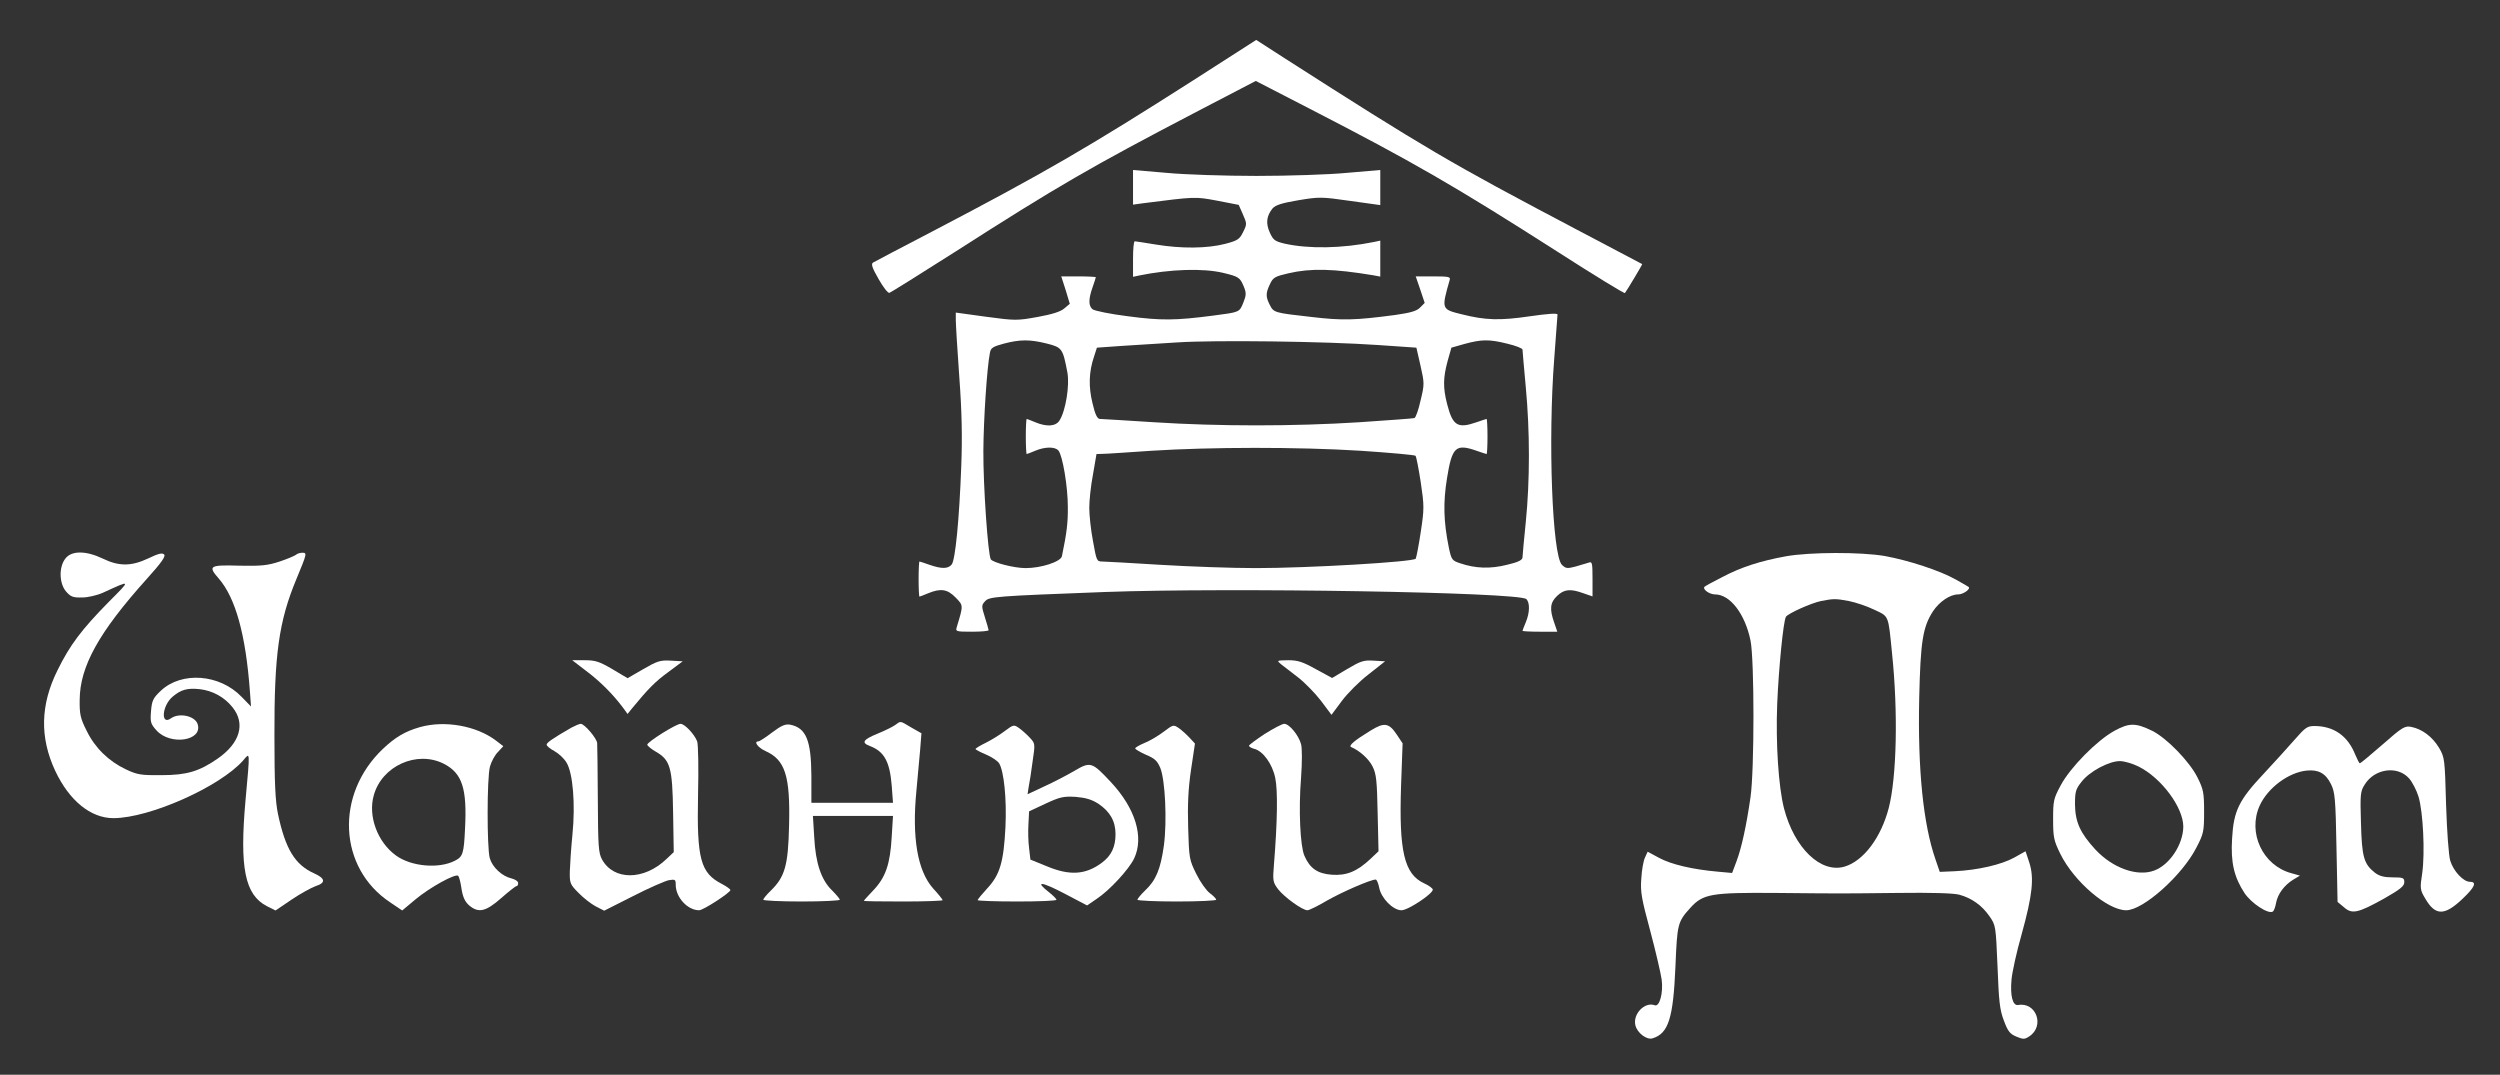 <svg width="321" height="138" viewBox="0 0 321 138" fill="none" xmlns="http://www.w3.org/2000/svg">
<rect x="0" y="0" width="321" height="138" fill="#333333" stroke="none"/>
<path d="M153.179 10.336C139.637 18.983 134.046 22.221 119.774 29.685C115.756 31.769 112.301 33.599 112.104 33.712C111.823 33.881 111.964 34.36 112.807 35.824C113.397 36.866 114.015 37.683 114.211 37.599C114.38 37.542 118.173 35.176 122.64 32.332C135.816 23.883 140.143 21.405 153.291 14.533L161.242 10.393L168.181 13.97C181.414 20.785 186.696 23.827 199.957 32.304C204.648 35.317 208.554 37.711 208.638 37.627C208.835 37.401 210.914 33.937 210.857 33.909C210.829 33.881 206.896 31.825 202.148 29.319C186.218 20.926 183.128 19.123 164.838 7.408L161.298 5.126L153.179 10.336Z" fill="white"/>
<path d="M145.481 24.052V26.277L146.689 26.108C153.544 25.235 153.404 25.235 156.297 25.77L159.051 26.306L159.585 27.517C160.118 28.728 160.118 28.784 159.613 29.798C159.163 30.727 158.91 30.896 157.281 31.319C154.977 31.91 151.69 31.938 148.431 31.403C147.054 31.178 145.818 30.981 145.706 30.981C145.565 30.981 145.481 31.995 145.481 33.262V35.543L146.268 35.374C150.257 34.557 154.471 34.417 157.056 35.036C159.051 35.515 159.219 35.628 159.697 36.782C160.034 37.599 160.034 37.881 159.641 38.866C159.135 40.106 159.191 40.077 155.736 40.528C150.988 41.148 149.077 41.176 144.863 40.612C142.587 40.331 140.536 39.908 140.283 39.711C139.75 39.261 139.75 38.416 140.283 36.895C140.508 36.247 140.705 35.656 140.705 35.599C140.705 35.543 139.693 35.487 138.485 35.487H136.266L136.828 37.233L137.362 39.007L136.659 39.599C136.182 40.021 135.086 40.359 133.232 40.697C130.591 41.176 130.366 41.176 126.601 40.669L122.724 40.134V41.063C122.724 41.598 122.921 44.893 123.174 48.414C123.511 52.92 123.567 56.243 123.426 59.848C123.174 66.635 122.668 71.93 122.19 72.493C121.713 73.057 120.898 73.057 119.353 72.522C118.707 72.296 118.117 72.099 118.06 72.099C118.004 72.099 117.948 73.113 117.948 74.352C117.948 75.591 118.004 76.605 118.06 76.605C118.117 76.605 118.622 76.408 119.156 76.183C120.786 75.507 121.657 75.648 122.696 76.718C123.707 77.76 123.707 77.675 122.865 80.464C122.668 81.083 122.696 81.111 124.803 81.111C125.983 81.111 126.938 81.027 126.938 80.914C126.938 80.83 126.714 80.069 126.461 79.253C126.011 77.844 126.011 77.704 126.489 77.197C127.023 76.605 127.725 76.549 141.829 76.014C158.039 75.422 194.872 76.042 195.967 76.915C196.445 77.338 196.445 78.633 195.911 79.9C195.686 80.435 195.49 80.942 195.49 80.999C195.49 81.055 196.501 81.111 197.737 81.111H199.957L199.563 79.957C198.945 78.21 199.03 77.366 199.929 76.521C200.828 75.648 201.642 75.563 203.328 76.183L204.48 76.577V74.296C204.48 72.268 204.424 72.071 204.002 72.24C203.721 72.324 202.963 72.55 202.289 72.747C201.221 73.028 201.052 73 200.547 72.522C199.311 71.254 198.749 56.525 199.563 46.048C199.788 43.091 199.985 40.556 199.985 40.387C199.985 40.19 198.777 40.275 196.417 40.612C192.596 41.176 190.714 41.12 187.707 40.359C185.067 39.711 185.067 39.711 186.134 35.966C186.275 35.543 186.05 35.487 184.027 35.487H181.779L182.369 37.205L182.931 38.895L182.341 39.486C181.92 39.937 181.105 40.162 179.139 40.444C174.025 41.12 172.396 41.176 168.378 40.697C163.574 40.162 163.546 40.134 163.04 39.148C162.506 38.106 162.506 37.627 163.068 36.472C163.462 35.628 163.714 35.487 165.428 35.093C168.322 34.417 171.216 34.501 176.329 35.346L177.228 35.515V33.206V30.896L176.441 31.065C172.283 31.91 168.041 31.966 164.979 31.291C163.686 30.981 163.49 30.84 163.04 29.854C162.506 28.671 162.619 27.742 163.377 26.784C163.771 26.334 164.529 26.08 166.693 25.714C169.39 25.264 169.671 25.264 173.379 25.799L177.228 26.334V24.081V21.828L172.958 22.194C170.598 22.419 165.372 22.588 161.354 22.588C157.337 22.588 152.111 22.419 149.779 22.194L145.481 21.828V24.052ZM134.383 44.105C136.378 44.612 136.462 44.724 137.052 47.822C137.362 49.484 136.828 52.779 136.041 53.99C135.563 54.751 134.412 54.835 132.923 54.215C132.389 53.99 131.883 53.793 131.827 53.793C131.771 53.793 131.714 54.807 131.714 56.046C131.714 57.285 131.771 58.299 131.827 58.299C131.883 58.299 132.389 58.102 132.923 57.877C134.187 57.342 135.479 57.342 135.901 57.849C136.434 58.468 137.109 62.467 137.109 65.058C137.137 67.114 136.968 68.438 136.35 71.423C136.182 72.127 133.709 72.944 131.686 72.944C130.225 72.944 127.5 72.24 127.219 71.817C126.854 71.226 126.236 62.326 126.264 57.877C126.292 53.849 126.714 47.315 127.107 45.288C127.219 44.668 127.5 44.499 128.849 44.133C130.984 43.57 132.22 43.57 134.383 44.105ZM176.947 44.302L181.864 44.64L182.398 46.977C182.903 49.202 182.903 49.371 182.398 51.427C182.145 52.61 181.779 53.624 181.611 53.68C181.442 53.737 178.268 53.962 174.559 54.215C166.103 54.751 156.494 54.751 148.15 54.215C144.61 53.99 141.491 53.793 141.239 53.793C140.901 53.793 140.621 53.258 140.283 51.793C139.75 49.653 139.806 47.738 140.48 45.766L140.845 44.64L144.02 44.415C145.762 44.302 148.965 44.105 151.184 43.964C155.932 43.654 170.036 43.823 176.947 44.302ZM193.551 44.133C194.619 44.386 195.49 44.724 195.49 44.893C195.49 45.062 195.686 47.231 195.911 49.709C196.445 55.37 196.445 61.735 195.911 67.03C195.686 69.283 195.49 71.311 195.49 71.564C195.49 71.902 194.956 72.184 193.495 72.522C191.36 73.057 189.449 73 187.483 72.324C186.443 71.986 186.359 71.874 186.022 70.269C185.347 66.945 185.291 64.495 185.797 61.397C186.443 57.37 186.921 56.947 189.59 57.877C190.236 58.102 190.826 58.299 190.882 58.299C190.938 58.299 190.995 57.285 190.995 56.046C190.995 54.807 190.938 53.793 190.882 53.793C190.826 53.793 190.236 53.99 189.59 54.215C187.174 55.06 186.527 54.666 185.825 51.934C185.263 49.794 185.291 48.498 185.881 46.33L186.359 44.64L188.045 44.161C190.236 43.57 191.191 43.541 193.551 44.133ZM174.7 57.877C178.464 58.13 181.667 58.412 181.751 58.524C181.864 58.637 182.145 60.158 182.426 61.932C182.875 64.974 182.875 65.34 182.426 68.297C182.173 70.015 181.864 71.564 181.779 71.733C181.498 72.155 168.013 72.944 161.214 72.944C158.208 72.944 152.701 72.747 148.993 72.522C145.284 72.296 141.913 72.099 141.52 72.099C140.817 72.099 140.789 71.986 140.34 69.48C140.059 68.044 139.862 66.1 139.862 65.199C139.862 64.298 140.059 62.355 140.34 60.918L140.789 58.299L141.66 58.271C142.138 58.271 144.947 58.074 147.869 57.877C155.398 57.398 166.636 57.37 174.7 57.877Z" fill="white"/>
<path d="M8.406 71.704C7.535 72.803 7.591 74.915 8.49 75.957C9.08 76.633 9.39 76.745 10.541 76.717C11.3 76.717 12.508 76.436 13.295 76.07C16.863 74.436 16.863 74.38 13.913 77.337C10.485 80.829 8.968 82.829 7.395 86.039C5.175 90.489 5.091 94.685 7.086 98.966C8.884 102.796 11.637 105.05 14.559 105.05C19.195 105.05 28.241 101.022 31.219 97.643C32.118 96.6 32.118 96.234 31.528 102.712C30.742 111.443 31.444 114.878 34.253 116.343L35.377 116.906L37.456 115.498C38.58 114.738 39.985 113.977 40.519 113.78C41.867 113.358 41.783 112.794 40.35 112.147C37.878 111.048 36.642 109.021 35.686 104.486C35.349 102.853 35.237 100.543 35.237 94.488C35.209 84.068 35.799 79.787 38.046 74.38C39.423 71.056 39.451 70.972 38.805 70.972C38.524 70.972 38.159 71.085 38.018 71.225C37.85 71.366 36.922 71.76 35.911 72.099C34.366 72.605 33.579 72.69 30.742 72.634C26.893 72.521 26.668 72.662 28.073 74.267C30.236 76.745 31.556 81.477 32.09 88.799L32.231 90.714L31.023 89.475C28.213 86.546 23.325 86.18 20.655 88.687C19.672 89.616 19.504 89.926 19.391 91.306C19.279 92.714 19.335 92.939 20.094 93.784C21.864 95.756 26.078 95.136 25.375 92.968C25.038 91.925 23.015 91.475 21.948 92.235C20.599 93.193 20.796 90.602 22.173 89.447C23.24 88.546 24.055 88.32 25.656 88.49C27.314 88.687 28.803 89.503 29.843 90.799C31.556 92.911 30.826 95.418 27.932 97.417C25.572 99.051 23.971 99.529 20.74 99.529C18.127 99.558 17.621 99.473 16.189 98.797C13.969 97.755 12.199 96.037 11.131 93.841C10.317 92.235 10.204 91.7 10.232 89.841C10.261 85.561 12.705 81.167 18.829 74.352C20.74 72.239 21.302 71.423 21.077 71.197C20.824 70.944 20.318 71.085 19.026 71.704C16.863 72.718 15.289 72.746 13.154 71.704C11.019 70.69 9.193 70.69 8.406 71.704Z" fill="white"/>
<path d="M229.344 71.422C226.057 72.014 223.528 72.831 221.14 74.098C219.96 74.689 218.949 75.253 218.864 75.337C218.555 75.647 219.483 76.323 220.213 76.323C222.152 76.323 224.062 78.829 224.764 82.237C225.27 84.715 225.27 98.882 224.764 102.374C224.231 106.063 223.613 108.88 222.966 110.597L222.404 112.09L220.55 111.921C217.347 111.64 214.566 110.992 213.021 110.147L211.56 109.358L211.223 110.091C211.026 110.485 210.801 111.696 210.745 112.794C210.605 114.512 210.773 115.385 211.897 119.553C212.599 122.173 213.246 124.989 213.358 125.777C213.583 127.524 213.077 129.326 212.459 129.073C211.195 128.594 209.621 130.199 209.987 131.664C210.239 132.649 211.447 133.551 212.178 133.325C214.229 132.706 214.847 130.762 215.128 124.06C215.353 118.624 215.409 118.371 217.038 116.568C218.668 114.766 219.735 114.597 227.939 114.653C236.817 114.737 235.749 114.737 243.672 114.653C247.971 114.597 250.836 114.681 251.567 114.878C253.14 115.301 254.461 116.23 255.444 117.638C256.259 118.821 256.259 118.849 256.483 124.116C256.652 128.566 256.764 129.664 257.298 131.044C257.804 132.424 258.085 132.762 258.9 133.1C259.771 133.466 259.967 133.466 260.557 133.072C262.58 131.748 261.456 128.622 259.124 129.044C258.422 129.157 258.085 127.833 258.282 125.749C258.366 124.82 258.928 122.229 259.574 119.976C260.979 114.906 261.203 112.71 260.557 110.738L260.08 109.302L258.619 110.119C256.989 111.02 253.955 111.724 251.005 111.865L249.066 111.949L248.533 110.4C246.931 105.81 246.229 98.769 246.426 89.644C246.594 82.406 246.875 80.519 248.195 78.491C249.01 77.252 250.387 76.323 251.426 76.323C252.101 76.323 253.056 75.619 252.775 75.365C252.719 75.309 251.96 74.886 251.117 74.408C249.066 73.253 245.077 71.957 242.015 71.394C238.896 70.859 232.406 70.887 229.344 71.422ZM237.379 77.168C238.222 77.337 239.683 77.815 240.61 78.266C242.577 79.195 242.436 78.858 242.942 83.927C243.728 91.475 243.532 99.783 242.52 103.726C241.537 107.528 239.289 110.541 236.845 111.273C233.783 112.175 230.383 108.88 229.063 103.782C228.361 101.022 227.995 95.474 228.192 90.404C228.389 85.757 228.979 79.731 229.316 79.195C229.569 78.773 232.575 77.421 233.839 77.168C235.44 76.858 235.693 76.858 237.379 77.168Z" fill="white"/>
<path d="M75.272 86.152C77.042 87.475 78.7 89.137 79.964 90.827L80.582 91.672L81.144 90.968C83.251 88.405 84.15 87.504 85.808 86.293L87.662 84.913L86.145 84.828C84.768 84.744 84.375 84.885 82.577 85.927L80.582 87.081L78.643 85.927C76.958 84.941 76.452 84.772 75.075 84.772H73.474L75.272 86.152Z" fill="white"/>
<path d="M164.473 85.279C164.81 85.533 165.793 86.293 166.664 86.969C167.535 87.645 168.856 88.997 169.614 89.983L170.963 91.785L172.283 90.011C173.014 89.025 174.559 87.476 175.739 86.575L177.846 84.913L176.385 84.829C175.093 84.744 174.7 84.885 172.986 85.899L171.047 87.054L168.968 85.927C167.254 84.97 166.636 84.772 165.4 84.772C163.911 84.801 163.911 84.801 164.473 85.279Z" fill="white"/>
<path d="M114.914 93.109C114.549 93.362 113.565 93.841 112.666 94.207C110.812 94.968 110.559 95.362 111.683 95.784C113.537 96.488 114.24 97.784 114.492 100.825L114.661 103.078H109.407H104.182V99.614C104.153 95.052 103.507 93.475 101.484 93.052C100.838 92.94 100.361 93.137 99.153 94.038C98.31 94.686 97.523 95.193 97.383 95.193C96.736 95.193 97.298 95.981 98.282 96.432C100.81 97.558 101.484 99.614 101.316 106.007C101.204 111.133 100.782 112.598 98.956 114.372C98.422 114.879 98.001 115.414 98.001 115.527C98.001 115.639 100.22 115.752 102.917 115.752C105.614 115.752 107.834 115.639 107.834 115.527C107.834 115.414 107.384 114.879 106.851 114.344C105.446 112.992 104.715 110.823 104.547 107.5L104.378 104.768H109.52H114.661L114.492 107.5C114.296 110.964 113.706 112.654 112.161 114.287C111.486 114.992 110.924 115.611 110.924 115.667C110.924 115.724 113.2 115.752 115.981 115.752C118.763 115.752 121.038 115.667 121.038 115.583C121.038 115.498 120.477 114.794 119.802 114.062C117.808 111.809 117.077 107.556 117.667 101.53C117.836 99.811 118.032 97.474 118.145 96.291L118.313 94.151L117.021 93.418C115.504 92.517 115.7 92.545 114.914 93.109Z" fill="white"/>
<path d="M53.92 93.362C52.038 93.897 50.745 94.657 49.172 96.15C42.991 102.008 43.441 111.443 50.099 115.864L51.644 116.906L53.358 115.47C55.184 113.949 58.499 112.118 58.837 112.456C58.949 112.569 59.146 113.301 59.258 114.118C59.426 115.188 59.708 115.78 60.213 116.23C61.421 117.272 62.348 117.075 64.343 115.329C65.298 114.484 66.197 113.78 66.31 113.78C66.45 113.78 66.534 113.611 66.534 113.386C66.534 113.161 66.141 112.907 65.692 112.794C64.456 112.513 63.219 111.358 62.882 110.175C62.517 108.795 62.517 99.868 62.91 98.431C63.079 97.812 63.528 96.967 63.922 96.572L64.624 95.812L63.669 95.08C61.168 93.193 57.123 92.46 53.92 93.362ZM56.982 98.065C59.342 99.276 59.988 101.219 59.708 106.43C59.567 109.584 59.426 110.006 58.415 110.513C56.364 111.583 52.796 111.274 50.83 109.837C48.469 108.119 47.233 104.796 47.992 102.121C49.031 98.347 53.527 96.319 56.982 98.065Z" fill="white"/>
<path d="M73.39 93.417C70.945 94.825 70.187 95.361 70.187 95.614C70.187 95.783 70.636 96.149 71.17 96.431C71.732 96.74 72.434 97.388 72.743 97.923C73.558 99.247 73.895 103.218 73.502 107.161C73.333 108.851 73.193 110.991 73.165 111.864C73.137 113.385 73.193 113.554 74.26 114.624C74.879 115.272 75.89 116.061 76.48 116.37L77.576 116.934L81.256 115.075C83.279 114.033 85.358 113.132 85.864 113.019C86.707 112.878 86.763 112.934 86.763 113.61C86.763 115.216 88.28 116.877 89.769 116.877C90.303 116.877 93.758 114.624 93.786 114.286C93.786 114.174 93.281 113.807 92.691 113.498C89.937 112.09 89.46 110.287 89.628 102.092C89.713 98.599 89.656 95.586 89.516 95.192C89.179 94.29 87.915 92.939 87.381 92.939C86.819 92.939 83.138 95.248 83.11 95.614C83.11 95.755 83.616 96.177 84.206 96.515C86.06 97.585 86.341 98.515 86.426 104.345L86.51 109.414L85.583 110.287C82.689 113.075 78.784 113.075 77.295 110.343C76.845 109.527 76.789 108.597 76.761 102.655C76.733 98.937 76.705 95.67 76.677 95.417C76.649 94.825 75.047 92.939 74.57 92.939C74.401 92.939 73.867 93.164 73.39 93.417Z" fill="white"/>
<path d="M129.045 93.84C128.427 94.319 127.331 94.995 126.601 95.361C125.842 95.727 125.252 96.093 125.252 96.177C125.252 96.234 125.842 96.572 126.601 96.882C127.331 97.191 128.09 97.698 128.287 98.008C128.905 99.022 129.27 102.542 129.101 106.175C128.877 110.653 128.399 112.315 126.77 114.061C126.095 114.793 125.533 115.469 125.533 115.582C125.533 115.666 127.809 115.751 130.59 115.751C133.372 115.751 135.648 115.666 135.648 115.526C135.648 115.413 135.198 114.962 134.664 114.54C132.838 113.104 133.653 113.16 136.631 114.709L139.581 116.258L140.817 115.413C142.446 114.343 144.947 111.639 145.621 110.231C146.914 107.499 145.79 103.81 142.671 100.458C140.199 97.811 140.03 97.754 137.923 98.994C136.968 99.557 135.226 100.458 134.046 100.993L131.939 101.979L132.079 101.05C132.192 100.543 132.417 99.078 132.585 97.783C132.922 95.501 132.922 95.473 132.248 94.741C131.883 94.347 131.265 93.784 130.871 93.502C130.197 93.023 130.141 93.023 129.045 93.84ZM141.014 103.19C142.531 104.204 143.233 105.443 143.233 107.105C143.233 108.738 142.699 109.865 141.491 110.766C139.384 112.343 137.333 112.456 134.383 111.217L132.304 110.372L132.136 108.907C132.023 108.09 131.995 106.71 132.051 105.809L132.136 104.176L134.243 103.19C136.125 102.317 136.547 102.233 138.12 102.317C139.412 102.43 140.171 102.655 141.014 103.19Z" fill="white"/>
<path d="M149.414 93.954C148.712 94.489 147.616 95.136 146.97 95.39C146.296 95.671 145.762 95.981 145.762 96.094C145.762 96.207 146.38 96.573 147.138 96.911C148.29 97.389 148.599 97.699 148.993 98.629C149.611 100.206 149.864 105.416 149.442 108.57C149.021 111.584 148.431 113.02 147.054 114.316C146.492 114.851 146.043 115.414 146.043 115.527C146.043 115.639 148.318 115.752 151.1 115.752C153.881 115.752 156.157 115.639 156.157 115.527C156.157 115.386 155.792 115.02 155.342 114.682C154.893 114.344 154.106 113.245 153.6 112.203C152.701 110.401 152.673 110.176 152.561 106.289C152.476 103.332 152.561 101.361 152.926 98.854L153.432 95.474L152.757 94.742C152.392 94.348 151.774 93.785 151.381 93.503C150.678 93.024 150.65 93.024 149.414 93.954Z" fill="white"/>
<path d="M162.394 94.234C161.298 94.966 160.371 95.642 160.371 95.754C160.371 95.867 160.68 96.064 161.045 96.149C162.169 96.43 163.377 98.092 163.742 99.894C164.08 101.472 164.023 105.499 163.574 111.019C163.405 113.075 163.433 113.272 164.108 114.173C164.894 115.187 167.226 116.877 167.872 116.877C168.097 116.877 169.249 116.314 170.429 115.61C172.368 114.511 175.992 112.934 176.638 112.934C176.778 112.934 176.975 113.413 177.088 113.976C177.34 115.328 178.857 116.877 179.953 116.877C180.796 116.877 183.971 114.765 183.971 114.23C183.971 114.061 183.465 113.695 182.847 113.413C180.29 112.23 179.616 109.273 179.897 100.88L180.094 95.445L179.363 94.346C178.352 92.826 177.762 92.713 176.02 93.783C173.941 95.05 173.098 95.754 173.491 95.924C174.559 96.374 175.767 97.444 176.245 98.43C176.722 99.388 176.807 100.261 176.891 104.429L177.003 109.301L175.964 110.287C174.25 111.892 172.901 112.455 170.991 112.315C169.165 112.174 168.181 111.498 167.479 109.864C166.945 108.597 166.721 103.95 167.058 99.838C167.198 97.839 167.198 96.093 167.058 95.557C166.749 94.403 165.541 92.938 164.894 92.938C164.642 92.938 163.518 93.53 162.394 94.234Z" fill="white"/>
<path d="M271.486 93.839C269.239 95.079 265.839 98.514 264.603 100.824C263.676 102.542 263.62 102.823 263.62 105.189C263.62 107.499 263.704 107.921 264.547 109.639C266.317 113.216 270.615 116.877 273.003 116.877C275.195 116.877 280.224 112.371 282.022 108.822C282.949 107.048 283.005 106.738 283.005 104.232C283.005 101.781 282.921 101.359 282.162 99.838C281.151 97.782 278.173 94.741 276.347 93.839C274.211 92.797 273.397 92.797 271.486 93.839ZM274.605 98.43C277.527 99.894 280.336 103.668 280.336 106.147C280.308 108.428 278.594 111.047 276.599 111.779C274.436 112.596 271.261 111.47 269.042 109.076C267.103 106.963 266.457 105.555 266.429 103.302C266.429 101.641 266.513 101.331 267.3 100.345C268.311 99.05 270.784 97.726 272.189 97.726C272.75 97.726 273.818 98.036 274.605 98.43Z" fill="white"/>
<path d="M294.636 94.968C293.793 95.925 291.995 97.925 290.619 99.389C287.472 102.741 286.798 104.121 286.601 107.669C286.405 110.739 286.854 112.626 288.203 114.682C289.074 115.977 291.237 117.414 291.827 117.047C291.967 116.963 292.164 116.456 292.248 115.921C292.473 114.766 293.316 113.64 294.468 112.936L295.311 112.429L294.215 112.119C290.534 111.133 288.568 106.937 290.141 103.445C291.181 101.163 293.85 99.164 296.21 98.939C297.699 98.798 298.626 99.305 299.3 100.685C299.806 101.698 299.89 102.543 300.002 108.796L300.143 115.808L300.958 116.484C301.997 117.414 302.756 117.245 306.099 115.386C308.178 114.203 308.712 113.781 308.712 113.274C308.712 112.71 308.571 112.654 307.195 112.654C306.099 112.654 305.509 112.485 304.947 112.063C303.514 110.936 303.261 110.035 303.149 105.698C303.037 102.008 303.065 101.614 303.627 100.741C304.891 98.685 307.841 98.263 309.33 99.952C309.751 100.431 310.285 101.473 310.538 102.29C311.128 104.261 311.381 109.443 311.016 112.091C310.707 114.09 310.735 114.259 311.409 115.386C312.701 117.611 313.881 117.611 316.213 115.386C317.786 113.893 318.067 113.217 317.112 113.217C316.297 113.217 315.005 111.837 314.612 110.514C314.415 109.894 314.19 106.796 314.078 103.36C313.909 97.418 313.909 97.277 313.151 95.981C312.308 94.601 311.016 93.616 309.611 93.334C308.796 93.165 308.459 93.362 305.93 95.587C304.413 96.911 303.093 98.009 303.009 98.009C302.924 98.009 302.671 97.502 302.419 96.911C301.463 94.489 299.665 93.221 297.165 93.221C296.266 93.221 295.985 93.418 294.636 94.968Z" fill="white"/>
</svg>
